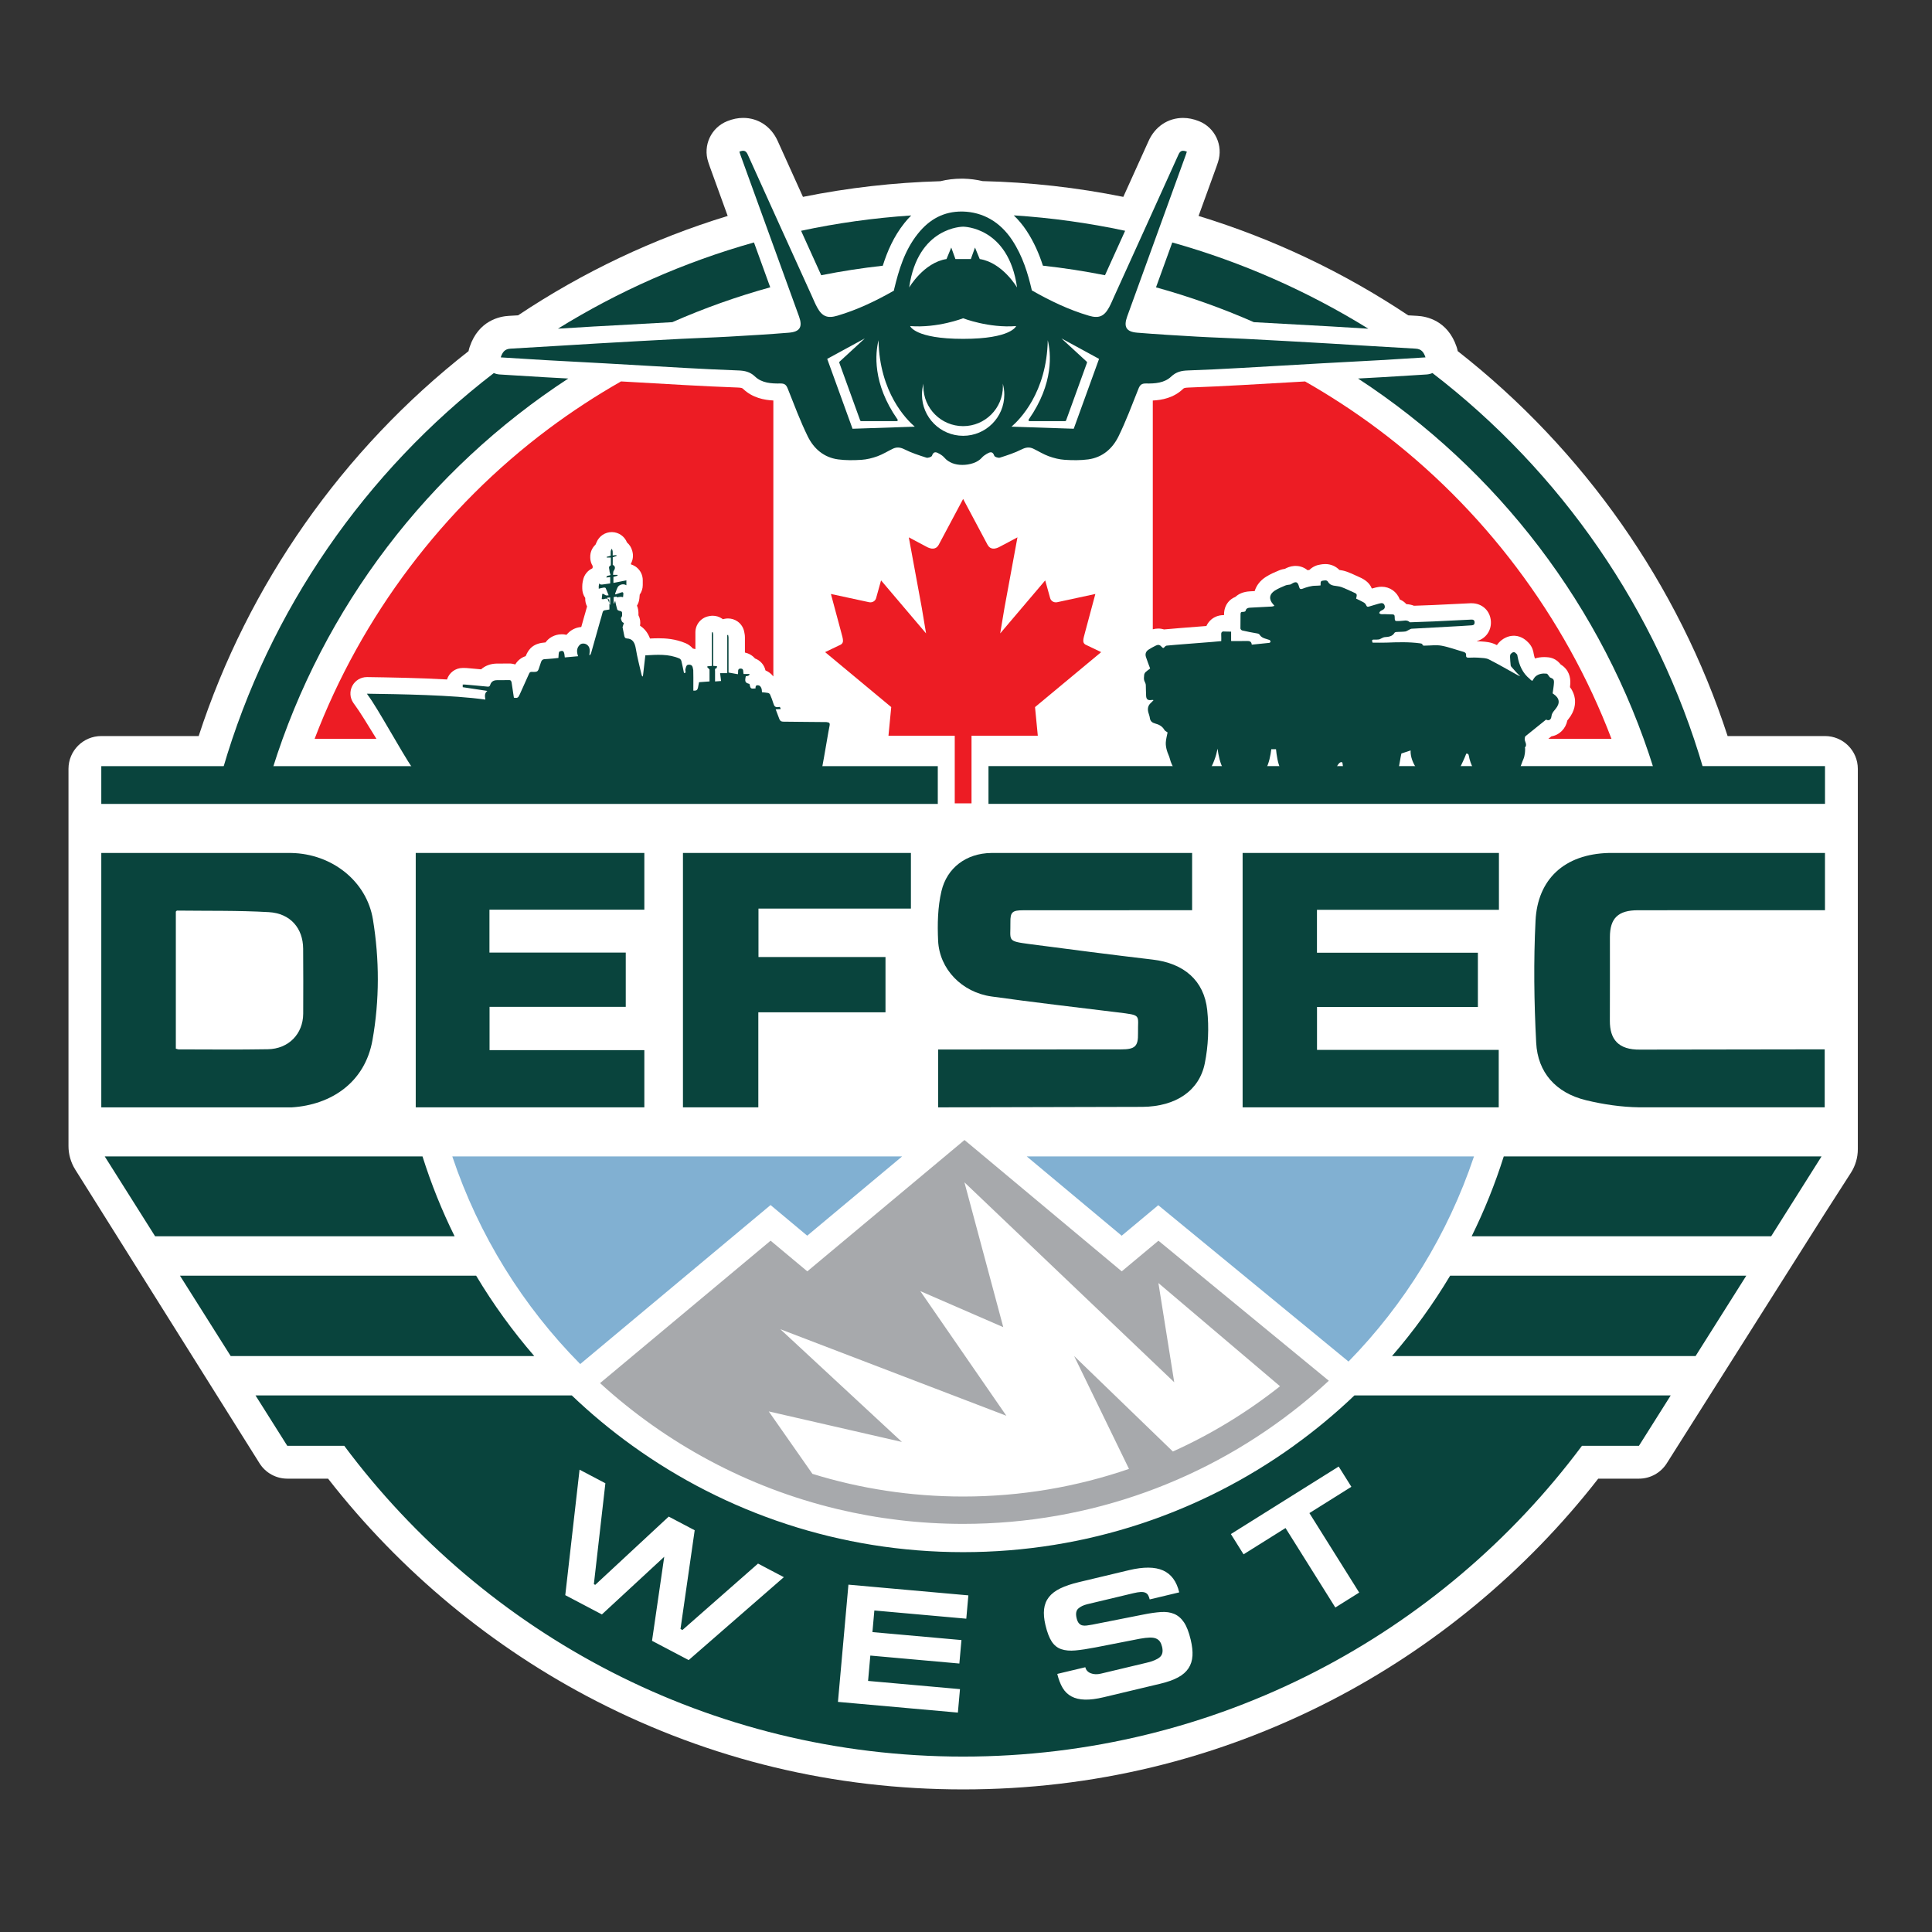 <?xml version="1.0" encoding="UTF-8"?> <svg xmlns="http://www.w3.org/2000/svg" id="Layer_1" version="1.2" viewBox="0 0 772.09 772.09"><rect x="0" y="0" width="772.09" height="772.09" fill="#333333" stroke="none"/><path d="M729.32,294.15h-38.91c-19.69-60.5-57.52-114.43-107.85-153.82-.11-.57-.26-1.14-.45-1.7-3.58-10.62-12.15-12.21-15.68-12.4-1.22-.07-2.45-.14-3.67-.21-25.98-17.32-54.09-30.64-83.77-39.72l7.14-19.68c.17-.46.32-.93.49-1.44l.14-.42c2.17-6.61-1.17-13.79-7.64-16.35-2.18-.86-4.24-1.28-6.32-1.28-6.03,0-11.18,3.44-13.78,9.2-3.36,7.45-6.73,14.9-10.11,22.35-18.45-3.73-37.31-5.85-56.21-6.3-2.52-.59-5.12-.92-7.75-.98h-.62c-2.93,0-5.79.34-8.53,1.02-18.46.52-36.88,2.62-54.91,6.26-3.38-7.45-6.75-14.9-10.11-22.36-2.6-5.76-7.75-9.2-13.78-9.2-2.09,0-4.18.42-6.37,1.3-6.46,2.57-9.79,9.73-7.59,16.33l.15.45c.16.5.31.96.48,1.41l7.14,19.69c-29.68,9.07-57.79,22.4-83.77,39.72-1.22.07-2.45.14-3.67.21-3.52.19-12.09,1.77-15.67,12.4-.19.56-.34,1.13-.45,1.7-50.33,39.39-88.16,93.32-107.85,153.82h-38.91c-7.25,0-13.12,5.87-13.12,13.12v150.7c0,3.31.92,6.56,2.67,9.38l73.69,117.45c2.4,3.81,6.59,6.12,11.1,6.12h16.28c28.77,36.94,65.73,67.6,107.27,88.92,45.62,23.41,94.92,35.27,146.53,35.27s100.91-11.87,146.53-35.27c41.54-21.32,78.51-51.98,107.27-88.92h16.28c4.5,0,8.69-2.31,11.1-6.12l63.3-100.07,10.29-16.04c1.81-2.82,2.77-6.1,2.77-9.45v-151.97c0-7.25-5.87-13.12-13.12-13.12h-.01Z" fill="#fff"></path><path d="M190.27,509.8h-118.35l20.27,32.12h121.32c-8.64-9.98-16.42-20.73-23.23-32.12h-.01Z" fill="#09443d"></path><path d="M556.29,541.92h121.32l20.27-32.12h-118.35c-6.81,11.39-14.59,22.14-23.23,32.12h-.01Z" fill="#09443d"></path><path d="M517.03,577.8c-37.19,26.74-82.81,42.49-132.13,42.49s-94.94-15.75-132.13-42.49c-8.55-6.14-16.66-12.88-24.26-20.14h-126.4l12.7,20.14h22.77c56.21,75.38,146.07,124.19,247.31,124.19s191.1-48.81,247.31-124.19h22.77l12.7-20.14h-126.4c-7.6,7.26-15.71,13.99-24.26,20.14h.02ZM275.21,663.42l-14.64-7.7,4.88-33.58-24.91,23.04-14.64-7.7,5.71-50.15,10.32,5.43-4.6,40.32.54.28,29.37-27.28,10.38,5.46-5.67,39.45.78.41,30.2-26.54,10.32,5.43-38.04,33.14h0ZM386.15,646.88l-36.73-3.28-.77,8.64,35.58,3.18-.84,9.38-35.58-3.18-.9,10.13,36.73,3.28-.84,9.38-47.93-4.28,4.19-46.85,47.93,4.28-.83,9.32h-.01ZM476.54,661.75c-.11,1.86-.64,3.51-1.57,4.94-.94,1.43-2.33,2.65-4.18,3.65s-4.21,1.84-7.06,2.52l-22.68,5.41c-2.9.69-5.4,1.01-7.51.95-2.1-.06-3.89-.48-5.35-1.27-1.47-.79-2.65-1.93-3.54-3.44s-1.6-3.36-2.13-5.56l11.21-2.67c.27,1.14,1,1.95,2.18,2.41,1.18.46,2.54.51,4.08.14l18.33-4.37c2.42-.58,4.15-1.31,5.19-2.21s1.34-2.27.9-4.12c-.2-.83-.48-1.52-.84-2.06s-.87-.95-1.52-1.24-1.49-.42-2.54-.4c-1.04.02-2.36.17-3.97.46l-17.71,3.46c-3.15.61-5.83,1.02-8.04,1.22-2.21.2-4.09.04-5.66-.5-1.57-.53-2.84-1.55-3.83-3.06s-1.82-3.69-2.5-6.55c-.58-2.42-.76-4.55-.55-6.39.21-1.84.85-3.44,1.92-4.81s2.59-2.53,4.57-3.49c1.98-.96,4.44-1.79,7.38-2.49l20.11-4.8c5.76-1.37,10.27-1.34,13.55.11,3.27,1.45,5.43,4.37,6.48,8.77l-11.8,2.82c-.17-.7-.39-1.28-.65-1.73-.27-.45-.65-.77-1.14-.98-.49-.21-1.12-.29-1.87-.25-.76.04-1.71.2-2.85.47l-18.39,4.39c-1.54.37-2.75.95-3.63,1.74s-1.11,2.06-.69,3.82c.22.92.52,1.61.91,2.05.38.44.84.73,1.35.86.52.13,1.12.15,1.79.06s1.41-.21,2.22-.35l20.43-4.04c2.61-.53,4.94-.86,6.97-1s3.81.11,5.33.75,2.82,1.75,3.9,3.35,1.98,3.92,2.7,6.95c.59,2.46.82,4.62.71,6.48h0ZM533.64,642.41l-19.9-31.76-16.77,10.51-5.07-8.1,43.08-26.99,5.07,8.1-16.77,10.51,19.9,31.76-9.53,5.97h0Z" fill="#09443d"></path><path d="M307.94,495.83l-59.59,49.77-8.55,7.14c26.39,24.08,58.79,41.7,94.7,50.31,16.17,3.88,33.05,5.94,50.41,5.94,51.21,0,98.25-17.87,135.2-47.74,3.75-3.03,7.4-6.18,10.93-9.46l-8.6-7.07-59.49-48.89-14.67,12.24-57.59-48.11-1.45-1.21-3.8-3.16-3.78,3.16-1.45,1.21-57.59,48.11-14.65-12.24h-.03ZM400.94,530.38l-15.52-57.88,83.84,79.89-6.32-39.64,48.6,41.24c-13.08,10.35-27.44,19.14-42.82,26.08l-39.46-38.15,21.92,45.1c-20.79,7.15-43.08,11.04-66.27,11.04-20.96,0-41.18-3.17-60.24-9.06l-17.45-24.95,53.21,12.2-48.58-45.05,90.32,34.58-34.39-49.81,33.16,14.41h0Z" fill="#a7a9ac"></path><path d="M61.99,494.06h119.69c-5.06-10.22-9.35-20.88-12.83-31.91H41.86s20.13,31.91,20.13,31.91Z" fill="#09443d"></path><path d="M588.12,494.06h119.69l20.13-31.91h-126.99c-3.48,11.03-7.78,21.69-12.83,31.91Z" fill="#09443d"></path><path d="M231.87,545.12l76.07-63.54,14.65,12.24,37.93-31.68h-179.77c10.57,31.55,28.23,59.84,51.12,82.98h0Z" fill="#81b0d2"></path><path d="M448.26,493.83l14.62-12.19,76.03,62.48c22.42-22.93,39.73-50.87,50.14-81.97h-178.72l37.93,31.68h0Z" fill="#81b0d2"></path><path d="M125.79,295.24h24.63c-3.39-5.55-6.81-11.11-8.62-13.51-.13-.17-.26-.35-.43-.6l-.16-.23c-1.4-2.02-1.56-4.65-.4-6.83,1.14-2.14,3.37-3.48,5.79-3.48h.38c8.43.13,20.56.31,31.66.95.83-2.67,3.32-4.6,6.26-4.6h.62c.31,0,.62,0,.92.03l1.27.11c1.52.13,3.04.27,4.55.41,1.61-1.44,3.75-2.25,6.22-2.3.79-.01,1.59-.01,2.38-.01.83,0,1.66,0,2.48-.02h.17c.79,0,1.61.13,2.39.39.99-1.63,2.44-2.78,4.17-3.33,1.32-3.24,3.34-5.17,7.95-5.49,1.16-1.66,3.06-2.83,5.3-3.16.4-.06.8-.09,1.19-.09.5,0,1.15.05,1.87.22.42-.5.83-.89,1.15-1.17,1.31-1.13,2.98-1.81,4.76-1.96.07-.27,1.23-4.38,1.23-4.38.11-.39.23-.78.34-1.16.18-.61.36-1.19.47-1.69.08-.34.17-.66.28-.97-.54-1.04-.8-2.22-.73-3.41-.77-1.09-1.19-2.41-1.19-3.77v-.24c0-.36-.02-.89.04-1.52.06-.64.18-1.16.26-1.5l.03-.15c.42-2.04,1.79-3.76,3.67-4.63.04-.08.09-.15.14-.23,0-.25,0-.49.02-.73-.59-.95-.94-2.06-.97-3.25v-.28c-.06-1.94.74-3.75,2.1-5,.18-.47.36-.84.48-1.08l-.04.09c1.02-2.44,3.41-4.02,6.05-4.02h.14c2.64.06,4.98,1.69,5.95,4.14.97.83,1.71,1.95,2.07,3.25l.09.35c.46,1.7.2,3.44-.6,4.88.02.1.04.2.06.3.82.25,1.6.65,2.28,1.21,1.52,1.25,2.4,3.11,2.4,5.07v1.98c0,1.39-.44,2.71-1.21,3.8-.02.52-.08.97-.12,1.31l-.03.28c-.1,1.01-.43,1.96-.95,2.81.43,1.03.65,2.23.59,3.61v.23c.67,1.29.88,2.77.63,4.19,1.55.98,3.03,2.56,3.99,5.12,1.12-.06,2.27-.1,3.44-.1,2.68,0,6.73.21,10.9,2.02,1.06.46,2.01,1.18,2.78,2.07.35.06.69.15,1.02.25v-6.72c0-3.15,2.24-5.85,5.33-6.44l.36-.07c.41-.08.82-.12,1.23-.12,1.32,0,2.62.4,3.72,1.15.11.08.22.16.33.24.2-.05.4-.1.6-.14l.35-.06c.38-.07.76-.1,1.14-.1,1.35,0,2.68.42,3.8,1.21,1.43,1.01,2.4,2.56,2.68,4.29.09.44.25,1.16.25,2.07v6.05c1.51.33,2.95,1.11,4.03,2.37,2.09.76,3.69,2.54,4.18,4.77,1.05.44,2.19,1.18,3.15,2.41v-110.28c-3.67-.18-8.31-1.05-12.05-4.6-.34-.32-.54-.52-2.25-.58-7.18-.25-14.43-.62-21.21-.99-6.2-.34-12.4-.7-18.6-1.06-2.25-.13-4.5-.26-6.76-.39-9.97,5.68-19.65,11.99-28.98,18.96-42.1,31.46-74.86,74.99-93.46,123.84h.05Z" fill="#ed1c24"></path><path d="M462.88,251.19c.87,0,1.65.14,2.35.36.11-.02.23-.03.34-.04,2.1-.21,4.21-.38,6.32-.54l10.23-.8c.32-.72.76-1.38,1.3-1.97,1.41-1.54,3.4-2.38,5.58-2.38h.17v-.09c-.06-2.79,1.1-4.57,2.08-5.57.47-.48,1.28-1.16,2.45-1.62,1.24-1.15,3.08-2.07,5.83-2.22l1.88-.1c.69-2.29,2.26-4.28,4.53-5.71,1.78-1.12,3.58-1.88,5.17-2.54.9-.38,1.75-.56,2.41-.66.83-.45,2.08-1.02,3.68-1.13.15,0,.4-.02.55-.02,1.05,0,3.03.23,4.8,1.72.24-.05.49-.09.75-.13,1.34-1.35,3.06-1.97,4.34-2.13l.1-.02c.4-.07,1.07-.18,1.87-.18,2.21,0,4.21.86,5.65,2.36.82.11,1.86.29,2.97.69,1.29.46,2.49,1.01,3.54,1.5.47.22.94.43,1.41.64,2.58,1.11,4.22,2.56,4.98,4.46.04.02.17.1.2.12l.4-.12c.63-.18,1.42-.41,2.38-.53.34-.04.66-.06.98-.06,3.29,0,6.11,1.99,7.28,5.09,1.02.42,1.92,1.06,2.63,1.87,1.16.05,2.16.29,3.03.64l1.14-.04c2.17-.07,4.33-.14,6.5-.24,4.97-.22,9.94-.47,14.91-.72.17,0,.33,0,.49,0,4.28,0,7.52,3.09,7.71,7.35.17,3.75-2.18,6.86-5.66,7.78.02.01.03.03.05.04.49.01.95.04,1.4.07l.53.04c1.54.1,3.66.23,5.81,1.32.09.04.18.09.26.13.19-.29.4-.56.63-.82,1.66-1.86,3.89-2.92,6.11-2.92h.36c3.01.15,4.87,2.1,5.58,2.83,1.6,1.67,1.9,3.53,2.01,4.23.14.78.32,1.45.51,2.01,1.16-.36,2.41-.54,3.7-.54.57,0,1.16.04,1.75.1,1.91.22,3.55,1.18,4.87,2.86,3.33,2.06,3.95,5.21,3.82,7.66-.03.48-.07.95-.12,1.4,1.23,1.6,1.73,3.21,1.92,4.47.3,2,.08,5.07-2.62,8.37,0,0-.26.33-.35.44-.69,3.37-3.2,5.86-6.4,6.38-.4.32-.8.64-1.2.96h25.22c-18.61-48.85-51.36-92.38-93.46-123.84-9.33-6.97-19.01-13.28-28.98-18.96-2.25.13-4.5.26-6.75.39-6.2.36-12.4.72-18.6,1.06-6.77.37-14.03.74-21.21.99-1.71.06-1.91.25-2.25.58-3.74,3.56-8.38,4.42-12.05,4.6v91.43c.64-.17,1.36-.3,2.17-.3h.02Z" fill="#ed1c24"></path><path d="M501.11,128.75c10.8.57,20.88,1.13,30.72,1.7,4.56.27,9.12.55,13.68.83.43.03.87.05,1.31.08-24.1-14.92-50.42-26.61-78.34-34.46-2.28,6.29-4.57,12.59-6.5,17.93,13.47,3.72,26.53,8.39,39.13,13.93h0Z" fill="#09443d"></path><path d="M237.96,130.45c9.84-.57,19.92-1.13,30.72-1.7,12.6-5.54,25.67-10.21,39.13-13.93-1.94-5.36-4.22-11.65-6.5-17.93-27.92,7.85-54.24,19.54-78.34,34.46.44-.03.88-.05,1.32-.08,4.56-.28,9.11-.56,13.67-.83h0Z" fill="#09443d"></path><path d="M328.2,109.99c8.08-1.61,16.28-2.88,24.59-3.8,1.8-5.73,4.35-11.67,8.65-17.06.87-1.09,1.78-2.1,2.71-3.03-14.99,1-29.69,3.06-44.01,6.13,1.94,4.27,3.87,8.54,5.81,12.82l2.24,4.95h.01Z" fill="#09443d"></path><path d="M227.09,151.27c-3.09-.17-6.19-.33-9.28-.51-4.14-.24-8.28-.5-12.47-.76l-5.64-.35c-.82-.05-1.61-.25-2.34-.57-51.25,39.39-89.76,94.53-108.28,158.19h19.83c20.21-64.73,62.56-119.68,118.19-156h-.01Z" fill="#09443d"></path><path d="M564.47,150c-4.2.27-8.34.53-12.48.76-3.09.18-6.19.34-9.28.51,55.63,36.32,97.98,91.27,118.19,156h19.83c-18.52-63.66-57.03-118.8-108.28-158.19-.73.32-1.52.52-2.34.57l-5.64.35h0Z" fill="#09443d"></path><path d="M416.77,106.17c8.39.92,16.66,2.2,24.82,3.82l2.3-5.08c1.92-4.23,3.83-8.46,5.75-12.68-14.49-3.1-29.35-5.18-44.51-6.16,1.85,1.76,3.54,3.77,5.04,6.03,3.08,4.64,5.12,9.46,6.61,14.07h0Z" fill="#09443d"></path><path d="M242.78,239.26c.24.58.49,1.16.74,1.76,0-.37,0-.75-.02-1.12-.02-.32-.32-.54-.72-.64Z" fill="#09443d"></path><path d="M330.52,288.57c-5.83-.02-11.66-.13-17.49-.17-.73,0-1.26-.25-1.55-.99-.5-1.27-.97-2.55-1.49-3.93.74-.04,1.36-.08,2-.11-.22-.83-.23-.94-.98-.8-1.1.2-1.6-.3-1.93-1.43-.35-1.22-.83-2.41-1.33-3.57-.13-.3-.5-.58-.8-.64-.81-.16-1.63-.2-2.44-.29-.06-.56-.04-1.06-.19-1.47-.26-.71-.62-1.27-1.47-1.31-.91-.04-.94.57-.91,1.25-1.94.22-2.01.16-2.43-1.8-1.7-.41-1.94-.9-1.47-3.06,1.03-.07,1.52-.37,1.48-.9h-2.35c-.29-.84.21-2.13-1.14-2.17-1.51-.04-.87,1.4-1.15,2.26-1.24-.22-2.45-.44-3.73-.67v-1.12c0-4.29,0-8.58-.01-12.88,0-.34-.11-.68-.16-1.03-.12.02-.24.04-.35.06v15.22h-2.86c.14,1.12.27,2.09.4,3.13-.91.07-1.62.12-2.41.18,0-1.43-.01-2.72,0-4.01,0-.51-.24-1.21.6-1.28.07,0,.12-.49.19-.81-.59-.05-1.03-.08-1.54-.12v-12.48c0-.33-.11-.65-.17-.98-.12.02-.24.05-.36.07v13.4c-.63.06-1.16.1-1.7.15-.06.09-.13.18-.19.27.28.3.57.6.96,1.01v4.77c-1.44.11-2.84.21-4.19.31-.16.8-.28,1.5-.43,2.2-.17.81-.6,1.21-1.38,1.17-.16,0-.31-.01-.47-.01.01-3.24.03-7.89-.03-8.18-.13-.66-.22-1.51-.62-1.86-.41-.36-1.27-.44-1.75-.19-.4.21-.62,1.04-.77,1.65-.1.38.06.84.11,1.36-.21.06-.44.13-.67.21.02.02.04.15.07.36-.02-.12-.05-.24-.07-.36h0c-.34-1.6-.64-3.22-1.04-4.8-.1-.4-.45-.88-.78-1.02-4.4-1.9-8.98-1.52-13.63-1.26-.32,2.78-.64,5.57-.97,8.36-.08.02-.17.04-.25.06-.1-.22-.23-.44-.29-.67-.78-3.44-1.71-6.86-2.28-10.34-.41-2.48-1.25-4.08-3.64-4.17-.63-.02-.87-.46-.99-1.08-.24-1.26-.51-2.52-.69-3.43.24-.74.39-1.2.55-1.7-.65-.13-1.05-.77-1.22-1.92.26-.36.52-.77.49-1.15-.05-.62.27-1.5-.73-1.68-.44-.08-1.12-.29-1.22-.63-.33-1.12-.58-2.28-.83-3.48-.16.39-.31.77-.47,1.15-.05,0-.09,0-.14-.02v-2.57c.35-.07.76-.15,1.29-.25-.05.12-.09.22-.13.33.61-.09,1.12-.17,1.63-.21.32-.03.65.09.98.14.04-.46.12-.92.13-1.37,0-.62-.33-.69-.78-.53-.79.28-1.59.54-2.38.81-.05-.09-.1-.18-.15-.28.48-1.08.73-2.51,1.49-3.15.72-.6,1.97-.9,3.02-.23v-1.98c-1.76.35-3.44.69-5.18,1.03v-2.39c.61-.18,1.14-.33,1.67-.49-.02-.11-.04-.22-.06-.34h-1.74c.08-.62,0-1.29.24-1.61.76-.95.65-1.98-.38-2.35v-3.04c.53-.2,1.03-.39,1.54-.58-.03-.1-.06-.21-.08-.31-.47.05-.95.09-1.48.15,0-.67.04-1.22-.02-1.75-.04-.33-.22-.65-.34-.97-.14.34-.37.67-.41,1.03-.07.6-.02,1.21-.02,1.8-.58.16-1.09.3-1.6.44v.28h1.66v2.61c0,.2-.03.55-.12.59-1.03.43-.44,1.33-.43,2,0,.61.28,1.21.42,1.75-.62.45-1.44,0-1.69,1.03.6-.06,1.06-.11,1.56-.15v2.51c-.92.13-1.78.26-2.63.37-.38.05-.76.12-1.13.07-.22-.03-.41-.27-.62-.42-.07.33-.16.66-.2.99-.03.34,0,.68,0,1.1.77-.18,1.38-.36,2-.45.25-.04.67.02.76.19.43.92.79,1.89,1.19,2.9-1.06.13-1.05.11-2.01-.52-.14-.09-.53-.05-.53-.02-.1.68-.15,1.37-.22,2.05.33,0,.7.11.99-.02.4-.18.91-.2,1.33-.09-.06-.15-.12-.3-.19-.45.51-.03.85-.05,1.26-.08v3.07c-.12-.28-.22-.52-.32-.77v2.49c-.64.11-1.18.24-1.71.29-.59.05-.9.34-1.05,1.01-.24,1.08-.6,2.12-.9,3.18-1.21,4.31-2.42,8.62-3.65,12.93-.09.32-.32.6-.48.9-.07-.05-.15-.1-.22-.15.13-1.42.45-2.9-.79-3.95-.83-.7-2.19-.8-2.9-.19-1.43,1.24-1.47,2.86-.81,4.66-1.84.17-3.58.32-5.32.48-.18-2.18-.48-2.72-1.42-2.58-.32.05-.84.24-.9.49-.17.7-.16,1.47-.23,2.3-1.32.13-2.75.34-4.19.4-2.42.1-2.42.05-3.23,2.65-.79,2.57-.8,2.59-3.25,2.52-.59-.02-.84.21-1.08.76-1.22,2.77-2.48,5.52-3.72,8.27-.61,1.36-.91,1.51-2.32,1.29-.3-1.98-.58-3.97-.9-5.94-.09-.57-.26-1.11-.97-1.09-1.63.04-3.27,0-4.9.03-1.23.02-2.26.45-2.71,1.91-.17.56-.48.72-1.02.67-3-.31-6-.56-8.99-.83-.31-.03-.62,0-.96,0v1.05c3.21.49,6.38.97,9.84,1.49-1.25.98-.98,2.16-.79,3.47-12.96-1.86-34.33-2.17-47.35-2.36.21.3.31.46.43.62,3.89,5.16,13.34,22.63,18.02,29.49h163.37c1.09-5.65,2.69-15.62,3.1-17.39.18-.78-.07-1.3-1.01-1.3v-.07Z" fill="#09443d"></path><path d="M609.38,301.19c.11-.68.09-1.37.11-2.06,0-.13-.14-.32-.09-.37,1.15-1.24-.25-2.42-.07-3.63.05-.32.09-.75.3-.92,2.73-2.23,5.48-4.43,8.24-6.64,1.02.6,1.99.12,2.13-1.25.11-1.04.61-1.76,1.23-2.48.15-.18.29-.37.44-.55,1.89-2.3,1.6-4.31-.85-5.95-.19-.13-.37-.27-.34-.24.2-1.51.46-2.86.53-4.22.07-1.33-.27-1.65-1.5-2.12-.25-.1-.39-.48-.6-.71-.26-.3-.5-.8-.79-.83-1.59-.18-3.15.02-4.42,1.07-.53.44-.85,1.13-1.35,1.82-.09-.05-.34-.18-.56-.34-.16-.12-.26-.3-.42-.43-2.9-2.33-4.26-5.49-4.91-9.04-.05-.29-.08-.65-.26-.84-.34-.36-.78-.83-1.2-.85-.41-.02-.94.38-1.26.74-.23.26-.29.75-.27,1.13.04,1.16.12,2.32.25,3.48.03.28.3.54.51.78,1.04,1.2,2.1,2.39,3.31,3.51-.37-.16-.75-.28-1.1-.47-3.81-2.1-7.56-4.3-11.44-6.26-1.12-.57-2.57-.57-3.87-.67-1.42-.11-2.86-.07-4.29-.02-.72.03-1.01-.28-.95-.92.09-.88-.34-1.22-1.13-1.44-2.9-.8-5.75-1.89-8.69-2.43-2.09-.38-4.31-.04-6.47-.03-.5,0-1.06.18-1.22-.61-.03-.15-.55-.26-.85-.3-4.47-.61-8.96-.46-13.45-.29-1.86.07-3.72.01-5.54.01-.35-.83-.33-1.22.5-1.21.66.02,1.34.04,1.99-.06.45-.07.85-.39,1.29-.57.35-.15.72-.34,1.09-.36,1.53-.1,3-.25,3.9-1.75.12-.19.5-.29.78-.31,1.16-.08,2.34-.04,3.49-.19.53-.07,1.02-.46,1.53-.7.34-.16.68-.39,1.03-.41,6.44-.37,12.89-.71,19.34-1.06,1.56-.09,3.12-.2,4.68-.3.76-.05,1.17-.4,1.14-1.2-.04-.85-.5-1.13-1.31-1.09-4.98.26-9.97.5-14.96.73-3.09.14-6.19.23-9.28.34-.13,0-.32.04-.39-.03-1.1-1.12-2.43-.5-3.67-.5-.17,0-.33,0-.5.02-1.78.09-1.81.09-1.84-1.72,0-.59-.22-.88-.78-.91-1.09-.05-2.19-.07-3.28-.1-.47,0-.94.06-1.39,0-.27-.04-.51-.28-.76-.44.17-.27.3-.6.53-.78.34-.26.78-.38,1.13-.61.61-.4.75-.99.53-1.66-.21-.65-.67-.99-1.36-.91-.45.05-.9.19-1.34.31-1.21.35-2.41.71-3.61,1.07-.53.16-.82.02-1.05-.55-.17-.43-.55-.86-.95-1.09-.99-.58-2.05-1.04-3.06-1.54.42-1.89.42-1.88-1.35-2.65-1.52-.66-3-1.42-4.56-1.98-.97-.35-2.06-.38-3.09-.58-.93-.19-1.7-.54-2.22-1.47-.5-.91-1.5-.57-2.28-.47-.77.1-.72.83-.7,1.44,0,.13-.02.26-.04.44-.64.04-1.27.11-1.89.11-1.86,0-3.59.56-5.31,1.2-.73.27-1.15.1-1.33-.65-.03-.13-.07-.26-.11-.38-.24-.75-.52-1.62-1.42-1.56-.67.05-1.31.57-2.04.92-.57.1-1.32.11-1.97.38-1.43.6-2.89,1.21-4.19,2.03-2.3,1.46-2.47,3.6-.58,5.58.11.12.2.25.42.52-.39.11-.67.25-.96.27-2.79.16-5.58.29-8.37.44-.98.05-1.96.07-2.23,1.37-.04.18-.66.34-1,.33-.8-.04-1,.26-.99,1.04.04,1.86-.07,3.72-.04,5.58,0,.29.43.75.73.81,1.97.45,3.95.85,5.94,1.18.54.09.84.23,1.15.72.3.47.86.85,1.39,1.09.78.35,1.64.51,2.44.82.2.08.37.44.38.68,0,.16-.3.44-.49.46-2.31.26-4.62.48-7.01.72-.12-1.35-.95-1.5-2.03-1.47-2.03.07-4.05.02-6.22.02v-3.75l-2.56-.05c-1.32-.2-1.47.53-1.39,1.53.06.72.01,1.46.01,2.3-1.22.11-2.37.23-3.51.32-3.65.29-7.29.57-10.94.86-2.45.19-4.91.38-7.35.62-.33.03-.7.34-.93.63-.36.46-.59.38-.94,0-.91-1.01-1.43-1.15-2.6-.58-.95.46-1.89.98-2.78,1.56-1.09.72-1.44,1.7-1.04,2.95.48,1.49,1.07,2.95,1.67,4.59-.46.36-1.18.84-1.81,1.42-.29.28-.54.73-.58,1.13-.08.79-.19,1.66.07,2.37.21.58.59,1.07.59,1.75,0,1.33.09,2.66.11,3.99.02,1.63.63,2.17,2.22,1.92.21-.03.43-.07.77.06-.35.36-.68.75-1.06,1.09-1.2,1.05-1.41,2.35-1.03,3.81.19.74.51,1.45.6,2.2.17,1.34.97,1.93,2.17,2.25,1.52.4,2.83,1.1,3.65,2.55.22.39.75.6,1.27,1-.24,1.25-.62,2.6-.71,3.97-.07,1.03.13,2.12.4,3.13.32,1.21.97,2.34,1.26,3.55.29,1.22.99,2.83,1.78,3.95h3.4s.04-.04.07-.05h6.94s.02.04.04.05h3.79c.97-1.37,1.68-3.37,2.2-4.9.33-.98.51-2.02.8-3.21.35,2.62.99,5.85,2.31,8.1h6.46s.02-.03.04-.05h7.1s.02.03.03.05h3.38c1.21-2.17,1.87-5.39,2.16-7.89h1.88c.24,2.39.69,5.57,1.8,7.89h11.69s.02-.03.03-.05h4.27s.01.03.02.05h6.05c.11-.23.23-.44.34-.68.4-.93,1.38-2.44,2.25-1.95.18.1.24,1.51.34,1.74.13.3.26.59.39.89h11.41s.02-.03.03-.05h8.98s.03.04.05.05h1.24c.48-1.65.79-4.34,1.22-6.17,1-.33,2.27-.75,3.69-1.22-.17,2.52,1.09,5.43,2.33,7.05.09.12.2.23.29.34h6.12s.04-.04.07-.05h7.27s.03.04.04.05h3.31c.56-.95,1.07-2.2,1.51-3.07.49-.97.86-2,1.3-3.05.55-.02.91.11,1.02.82.27,1.64.95,3.73,1.91,5.29h7.99s.02-.03.03-.05h10.39c.54-1.25,1.02-2.86,1.48-3.84.32-.69.46-1.47.58-2.23v.03Z" fill="#09443d"></path><path d="M241.99,145.22c10.66.6,21.31,1.25,31.97,1.83,7.02.38,14.04.74,21.07.99,2.57.09,4.69.52,6.73,2.46,2.71,2.58,6.5,2.82,10.09,2.75,1.79-.04,2.4.63,3,2.16,2.54,6.38,4.94,12.84,7.96,19,2.4,4.9,6.45,8.42,12.12,9.18,3.08.41,6.25.37,9.36.17,2.15-.14,4.34-.69,6.38-1.43,2.12-.77,4.07-2,6.11-2.99,1.63-.79,3.07-.59,4.77.27,2.74,1.38,5.71,2.34,8.65,3.28.64.2,2.08-.28,2.24-.75.69-2.02,1.83-1.44,3.01-.77.73.41,1.45.93,1.99,1.56,1.66,1.92,4.26,2.88,7.14,2.86,2.88.02,6.11-.94,7.77-2.86.54-.63,1.26-1.14,1.99-1.56,1.18-.67,2.32-1.25,3.01.77.16.48,1.6.95,2.24.75,2.94-.94,5.91-1.9,8.65-3.28,1.7-.86,3.14-1.06,4.77-.27,2.04.99,3.99,2.22,6.11,2.99,2.04.74,4.23,1.29,6.38,1.43,3.11.2,6.28.24,9.36-.17,5.67-.76,9.72-4.28,12.12-9.18,3.02-6.16,5.42-12.62,7.96-19,.61-1.52,1.22-2.19,3-2.16,3.59.07,7.38-.17,10.09-2.75,2.04-1.94,4.16-2.37,6.73-2.46,7.03-.24,14.05-.6,21.07-.99,10.66-.58,21.31-1.23,31.97-1.83,7.93-.45,15.86-.84,23.79-1.29,5.97-.34,11.94-.73,18.08-1.11-.71-2.1-1.63-3.36-3.94-3.49-11.44-.61-22.87-1.38-34.3-2.05-11.3-.66-22.61-1.28-33.92-1.87-6.3-.33-12.62-.51-18.92-.87-8.05-.46-16.1-.93-24.14-1.59-4.4-.36-5.49-2.33-3.99-6.49,7.77-21.44,15.56-42.88,23.33-64.32.17-.47.32-.95.51-1.52-1.55-.62-2.57-.58-3.33,1.11-8.54,18.92-17.12,37.81-25.7,56.71-.67,1.48-1.28,2.99-2.06,4.41-1.98,3.63-4.12,4.48-8.05,3.32-8.06-2.37-15.55-5.98-22.82-10.13-.02-.09-.03-.18-.05-.27-1.44-6.16-3.5-13.33-7.84-19.87-4.81-7.25-11.65-11.18-19.82-11.37h-.32c-7.02,0-12.75,2.91-17.52,8.89-5.38,6.75-7.61,14.57-9.43,22.01-.06.24-.1.49-.14.73-7.2,4.1-14.63,7.67-22.61,10.01-3.93,1.16-6.07.31-8.05-3.32-.78-1.42-1.39-2.93-2.06-4.41-8.58-18.9-17.17-37.79-25.7-56.71-.76-1.69-1.78-1.73-3.33-1.11.19.57.34,1.05.51,1.52,7.78,21.44,15.56,42.88,23.33,64.32,1.5,4.15.41,6.12-3.99,6.49-8.04.66-16.09,1.13-24.14,1.59-6.3.36-12.61.54-18.92.87-11.31.59-22.61,1.21-33.92,1.87-11.44.66-22.86,1.43-34.3,2.05-2.32.12-3.23,1.38-3.94,3.49,6.14.38,12.11.77,18.08,1.11,7.93.45,15.86.85,23.79,1.29h.02ZM384.9,174.16c-9.08,0-16.45-7.36-16.45-16.45,0-1.52.21-2.99.6-4.39-.02.36-.04.73-.04,1.09,0,8.78,7.12,15.89,15.89,15.89s15.89-7.12,15.89-15.89c0-.37-.02-.73-.04-1.09.39,1.4.6,2.87.6,4.39,0,9.08-7.36,16.45-16.45,16.45ZM406.08,130.31s-1.87,5.11-21.18,5.11-21.18-5.11-21.18-5.11c10.97.87,21.18-3.12,21.18-3.12,0,0,10.22,3.99,21.18,3.12ZM418.72,135.96c1.25,5.06,2.55,17.17-7.62,31.69-.09.13-.1.29-.03.43s.21.22.37.22h14.21c.18,0,.33-.11.39-.27l8.35-23.05c.06-.16.01-.33-.11-.45l-10.1-9.3,15.04,8.19-10.12,27.92-24.87-.83c3.23-2.76,14.08-13.58,14.49-34.55h0ZM384.9,90.59s18.13-.07,21.55,24.3c0,0-5.81-9.96-14.92-11.37l-1.89-4.6-1.66,4.6h-6.17l-1.66-4.6-1.89,4.6c-9.11,1.41-14.92,11.37-14.92,11.37,3.42-24.37,21.55-24.3,21.55-24.3h.01ZM345.62,135.23l-10.1,9.3c-.12.11-.17.29-.11.45l8.35,23.05c.06.16.22.27.39.27h14.21c.16,0,.3-.09.37-.22.07-.14.06-.3-.03-.43-10.17-14.52-8.87-26.64-7.62-31.69.4,20.97,11.25,31.79,14.49,34.55l-24.87.83-10.12-27.92,15.04-8.19h0Z" fill="#09443d"></path><path d="M374.77,321.04v-14.86H40.48v15.09h334.31c0-.07-.01-.15-.01-.22h-.01Z" fill="#09443d"></path><path d="M395.03,306.17v14.86c0,.07,0,.15-.01.22h334.31v-15.09h-334.3Z" fill="#09443d"></path><path d="M381.55,321.04h6.7v-27h26.49l-1.11-11.46,26.43-21.97-5.49-2.63c-2.4-.88-1.72-2.27-.86-5.6l4.03-15.01-15.35,3.31c-1.51.23-2.48-.75-2.72-1.67l-1.97-7.07-17.99,21.19,1.71-10.21,5.19-28.18-6.95,3.69c-1.95,1.11-3.91,1.29-4.99-.7l-9.77-18.34-9.77,18.34c-1.09,1.99-3.05,1.81-4.99.7l-6.95-3.69,5.19,28.18,1.71,10.21-17.99-21.19-1.97,7.07c-.23.92-1.21,1.9-2.72,1.67l-15.35-3.31,4.03,15.01c.87,3.33,1.54,4.71-.86,5.6l-5.49,2.63,26.43,21.97-1.11,11.46h26.49v27h0Z" fill="#ed1c24"></path><path d="M149.03,367.42c-2.5-15.26-16.36-26.24-32.63-26.54H40.48v101.66h76.13c15.78-1.01,29.23-9.95,32.24-26.87,2.85-16,2.8-32.3.18-48.25ZM121.17,405.12c-.05,8.07-5.83,14.05-14.14,14.19-11.87.21-23.74.07-35.61.06-.34,0-.67-.17-1.15-.29v-54.77c.14-.12.32-.41.5-.41,12.22.15,24.47-.08,36.66.62,8.64.49,13.67,6.46,13.72,14.61.05,8.66.08,17.33.02,25.99h0Z" fill="#09443d"></path><path d="M496.58,442.53h102.36v-22.96h-72.62v-17.15h64.29v-21.68h-64.31v-17.15h72.72v-22.72h-102.43v101.66h-.01Z" fill="#09443d"></path><path d="M482.45,403.69c-1.26-11.94-9.42-18.75-21.78-20.2-16.41-1.93-32.79-4.05-49.16-6.2-9.3-1.22-7.6-1.27-7.72-8.67-.07-4.13.76-4.85,5.2-4.85l67.42-.02v-22.87h-80.28c-10.02.12-17.7,5.96-19.89,15.24-1.51,6.39-1.64,13.21-1.34,19.8.52,11.38,9.5,20.65,21.38,22.31,16.72,2.34,33.51,4.27,50.27,6.33,9.97,1.23,8.1.81,8.24,8.43.1,5.16-1.21,6.38-6.74,6.38l-73.12.05v23.12l81.62-.2c13.45-.13,22.73-6.5,24.93-17.41,1.39-6.9,1.71-14.24.97-21.23h0Z" fill="#09443d"></path><path d="M195.65,402.37h54.42v-21.69h-54.47v-17.14h61.9v-22.67h-91.36v101.66h91.36v-22.86h-61.86v-17.3h0Z" fill="#09443d"></path><path d="M654.61,363.76l74.71-.02v-22.87h-86.28c-17.96.42-28.57,10.6-29.39,27.03-.81,16.25-.59,32.6.26,48.85.61,11.73,7.72,19.98,19.94,22.94,6.86,1.66,14.1,2.73,21.19,2.83h74.17v-23.17l-73.79.11c-8.69.12-12.11-4.13-12.07-11.55.07-11.14,0-22.27.02-33.41,0-7.57,3.3-10.74,11.22-10.74h.02Z" fill="#09443d"></path><path d="M272.92,442.53h30.13v-37.98h50.82v-22.09h-50.76v-19.36h60.92v-22.23h-91.1v101.66h-.01Z" fill="#09443d"></path></svg> 
